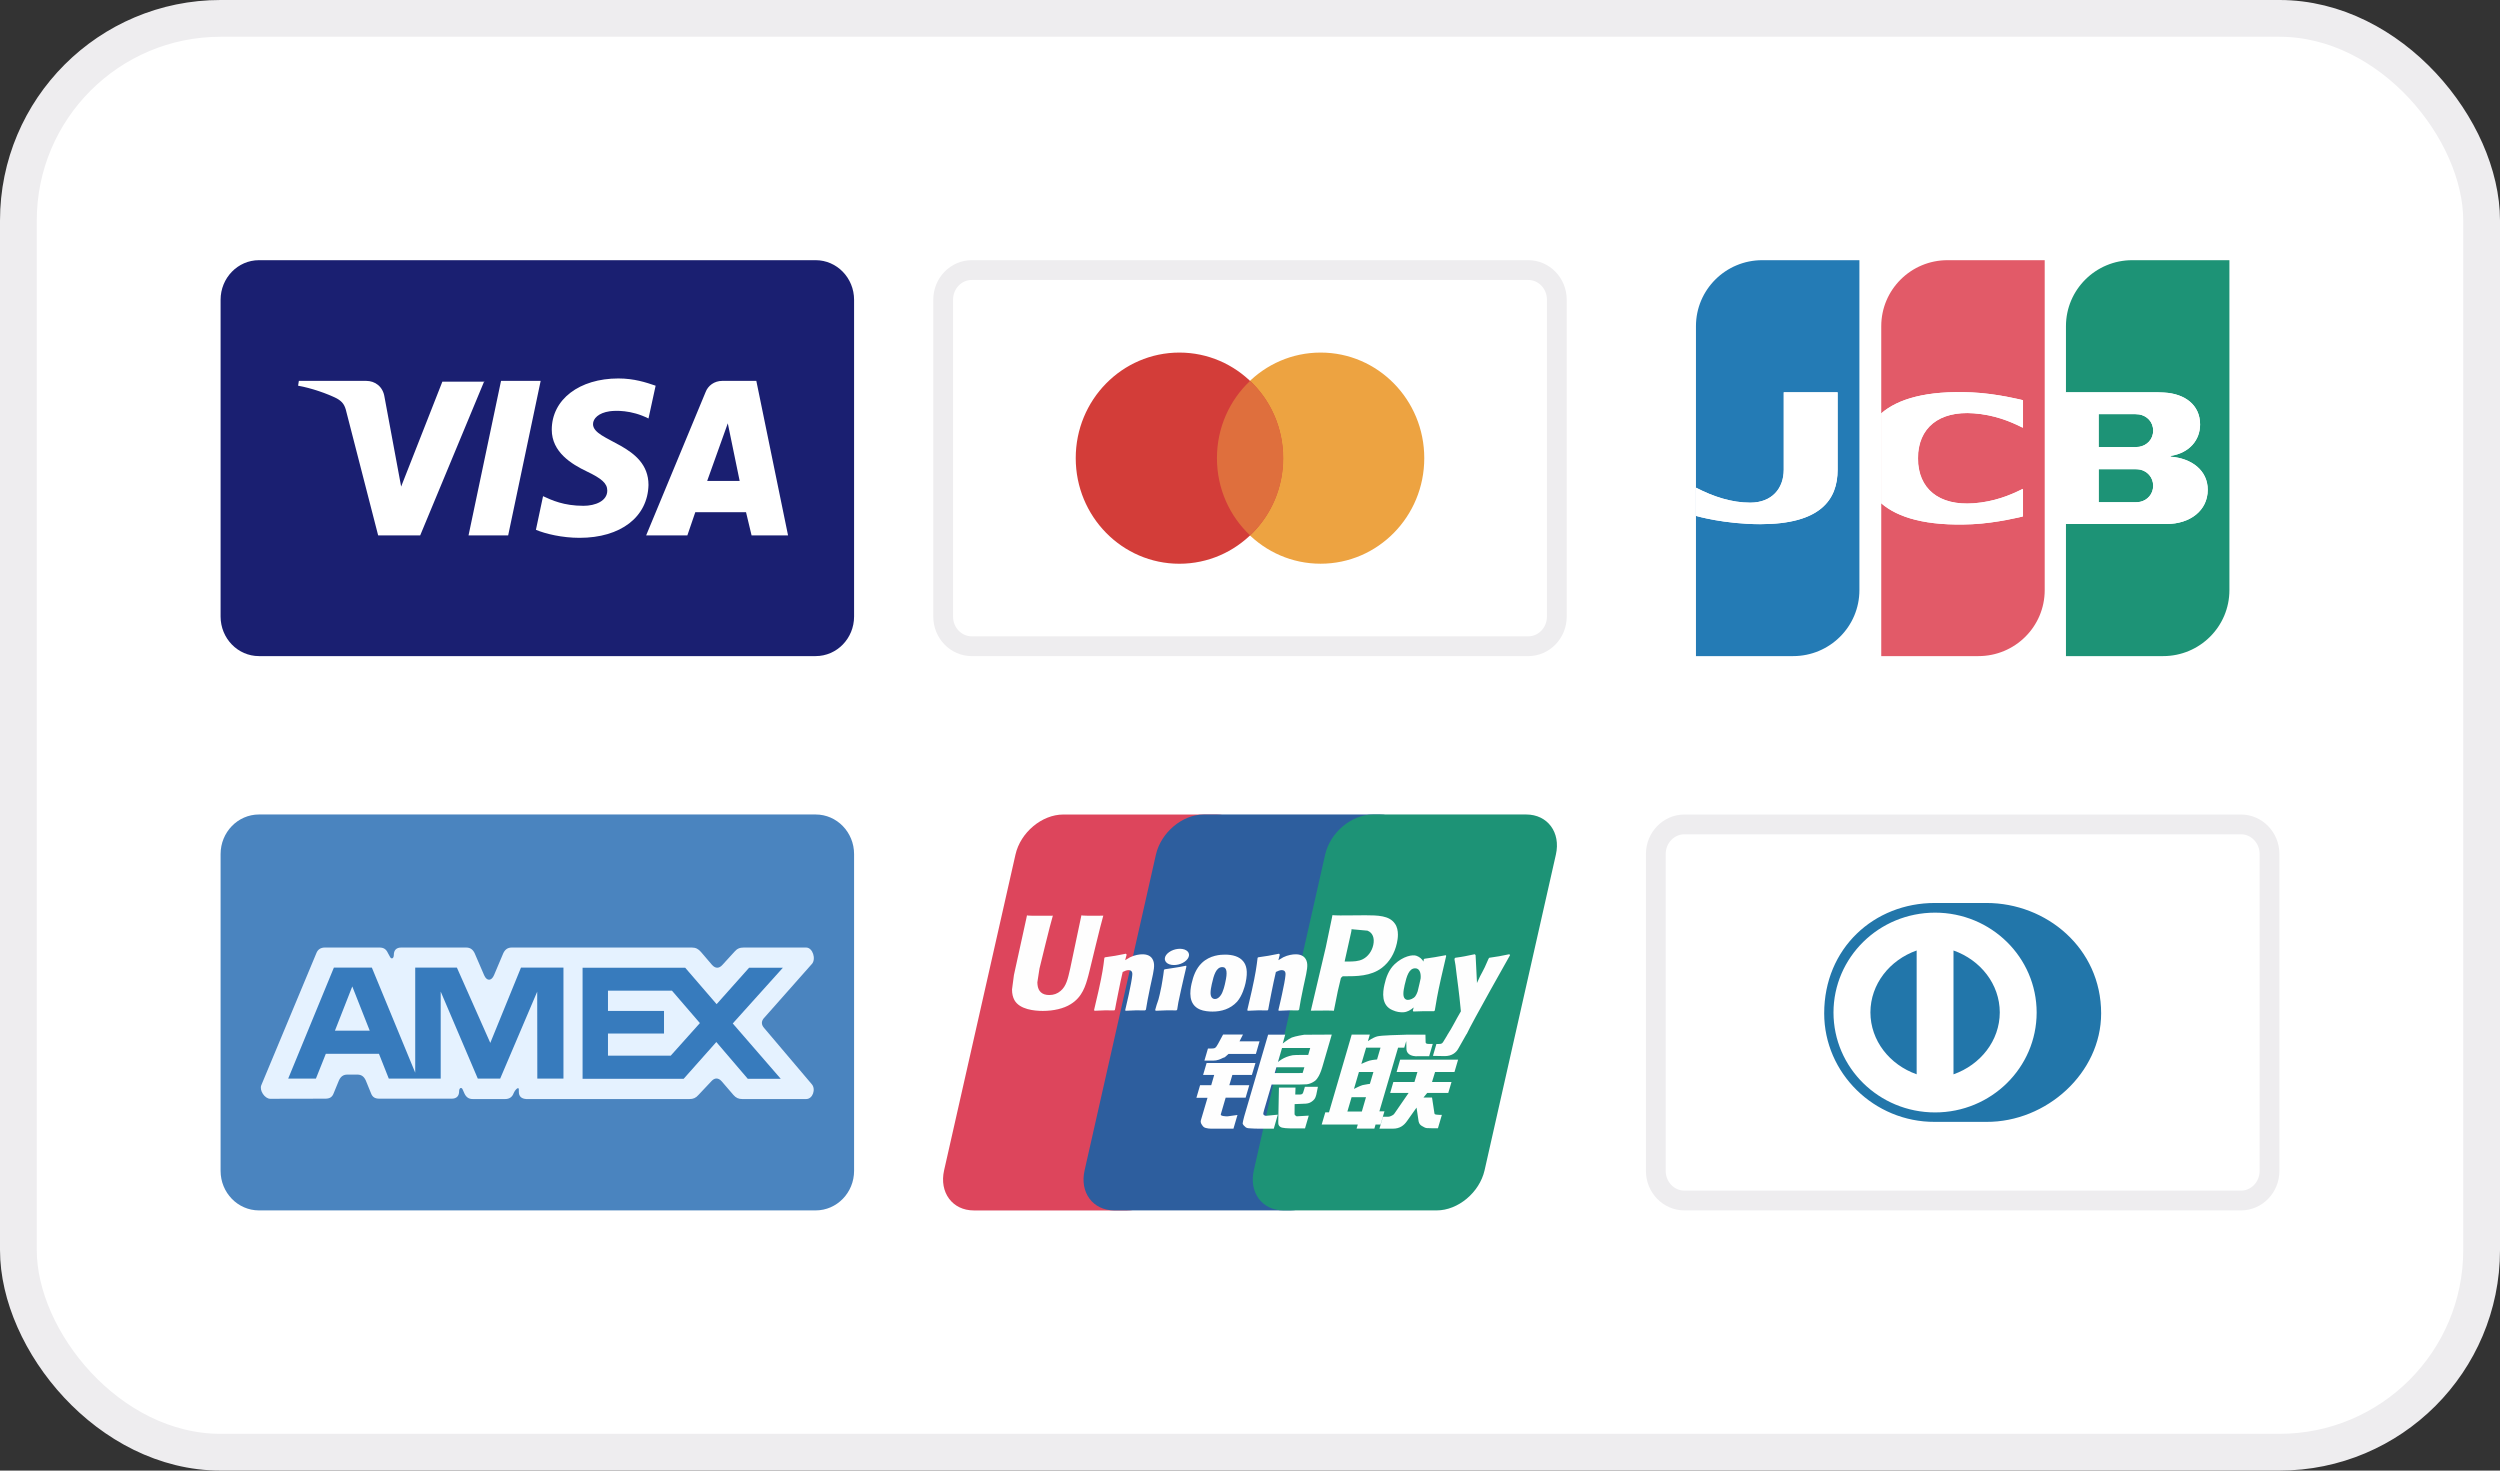 <svg fill="none" xmlns="http://www.w3.org/2000/svg" viewBox="0 0 68 40"><rect x="0" y="0" width="68" height="40" fill="#333333" stroke="none"/><rect x="0.5" y="0.5" width="67" height="39" rx="5.5" fill="white"/><rect x="0.5" y="0.5" width="67" height="39" rx="5.5" stroke="#EEEDEF"/><path fill-rule="evenodd" clip-rule="evenodd" d="M23.231 8.154C23.231 7.56 22.763 7.077 22.186 7.077H7.044C6.468 7.077 6 7.56 6 8.154V16.769C6 17.364 6.468 17.846 7.044 17.846H22.186C22.763 17.846 23.231 17.364 23.231 16.769V8.154Z" fill="#1A1F71"/><path d="M13.175 10.36L11.429 14.563H10.286L9.423 11.209C9.38 11.013 9.315 10.926 9.164 10.839C8.906 10.708 8.474 10.556 8.108 10.491L8.129 10.36H9.962C10.199 10.36 10.415 10.512 10.458 10.795L10.911 13.235L12.032 10.382H13.175V10.36ZM17.639 13.191C17.639 12.08 16.13 12.015 16.13 11.536C16.13 11.383 16.281 11.231 16.582 11.187C16.733 11.166 17.165 11.144 17.639 11.383L17.833 10.491C17.575 10.403 17.251 10.294 16.82 10.294C15.763 10.294 15.008 10.861 15.008 11.688C15.008 12.298 15.547 12.625 15.957 12.821C16.367 13.017 16.518 13.148 16.518 13.344C16.518 13.627 16.194 13.758 15.871 13.758C15.332 13.758 15.008 13.605 14.771 13.496L14.577 14.411C14.836 14.52 15.289 14.629 15.763 14.629C16.884 14.629 17.618 14.062 17.639 13.191ZM20.443 14.563H21.435L20.572 10.36H19.645C19.429 10.36 19.257 10.491 19.192 10.665L17.575 14.563H18.696L18.912 13.932H20.292L20.443 14.563ZM19.235 13.082L19.796 11.514L20.119 13.082H19.235ZM14.706 10.36L13.822 14.563H12.744L13.628 10.36H14.706Z" fill="white"/><g clip-path="url(#clip0_1935_16739)"><path d="M41.571 7.346C41.991 7.346 42.346 7.7 42.346 8.154V16.769C42.346 17.223 41.991 17.577 41.571 17.577H26.429C26.009 17.577 25.654 17.223 25.654 16.769V8.154C25.654 7.7 26.009 7.346 26.429 7.346H41.571Z" fill="white" stroke="#EEEDEF" stroke-width="0.538"/><path d="M38.74 12.462C38.741 14.047 37.479 15.333 35.921 15.333C34.364 15.334 33.101 14.049 33.101 12.463V12.462C33.101 10.876 34.363 9.59 35.92 9.59C37.477 9.589 38.74 10.874 38.74 12.46V12.462Z" fill="#EDA341"/><path d="M34.899 12.462C34.9 14.048 33.638 15.333 32.08 15.334C30.523 15.334 29.26 14.049 29.26 12.463V12.462C29.259 10.876 30.521 9.591 32.079 9.59C33.636 9.59 34.899 10.875 34.899 12.46V12.462Z" fill="#D33D39"/><path fill-rule="evenodd" clip-rule="evenodd" d="M34.003 10.36C34.558 10.882 34.904 11.63 34.905 12.459V12.461C34.905 13.292 34.559 14.04 34.003 14.562C33.447 14.04 33.101 13.293 33.101 12.462V12.461C33.101 11.63 33.447 10.882 34.003 10.36Z" fill="#DF6F3D"/></g><path fill-rule="evenodd" clip-rule="evenodd" d="M56.194 17.846H58.838C59.833 17.846 60.64 17.043 60.64 16.052V7.077H57.997C57.001 7.077 56.194 7.881 56.194 8.872V17.846ZM56.194 14.253H58.928C59.569 14.253 60.05 13.888 60.05 13.321C60.05 12.797 59.612 12.464 59.04 12.423V12.401C59.558 12.321 59.842 11.964 59.842 11.546C59.842 11.014 59.426 10.708 58.861 10.678C58.817 10.675 58.746 10.671 58.689 10.671H56.194V14.253ZM57.084 13.661H58.091C58.123 13.661 58.183 13.656 58.212 13.65C58.405 13.61 58.566 13.441 58.566 13.213C58.566 12.984 58.405 12.815 58.212 12.774C58.183 12.768 58.123 12.763 58.091 12.763H57.084V13.661ZM58.566 11.713C58.566 11.47 58.391 11.306 58.185 11.273C58.165 11.269 58.113 11.265 58.077 11.265H57.083V12.162H58.077C58.113 12.162 58.165 12.157 58.185 12.154C58.391 12.12 58.566 11.957 58.566 11.713Z" fill="#1D9376"/><path fill-rule="evenodd" clip-rule="evenodd" d="M51.17 17.846H53.814C54.809 17.846 55.616 17.043 55.616 16.052V7.077H52.973C51.977 7.077 51.17 7.881 51.17 8.872V17.846ZM51.176 13.691C51.622 14.076 52.393 14.316 53.645 14.26C54.315 14.229 55.026 14.048 55.026 14.048V13.298C54.676 13.475 54.244 13.648 53.694 13.69C52.744 13.762 52.172 13.295 52.172 12.466C52.172 11.639 52.744 11.171 53.694 11.243C54.244 11.285 54.67 11.453 55.026 11.635V10.885C55.026 10.885 54.315 10.703 53.645 10.674C52.393 10.617 51.622 10.857 51.176 11.242V13.691Z" fill="#E25A68"/><path fill-rule="evenodd" clip-rule="evenodd" d="M46.13 17.846H48.774C49.769 17.846 50.576 17.043 50.576 16.052V7.077H47.933C46.937 7.077 46.13 7.881 46.13 8.872V17.846ZM46.134 14.034C46.134 14.034 46.903 14.258 47.883 14.258C49.511 14.258 49.985 13.598 49.985 12.776V10.671H48.52V12.776C48.52 13.29 48.197 13.673 47.608 13.673C47.105 13.673 46.612 13.513 46.134 13.266V14.034Z" fill="#247BB5"/><path fill-rule="evenodd" clip-rule="evenodd" d="M51.167 13.69C51.612 14.075 52.383 14.315 53.635 14.258C54.306 14.228 55.016 14.047 55.016 14.047V13.297C54.666 13.474 54.234 13.647 53.684 13.689C52.734 13.761 52.162 13.294 52.162 12.466C52.162 11.638 52.734 11.17 53.684 11.242C54.234 11.284 54.66 11.453 55.016 11.634V10.884C55.016 10.884 54.306 10.703 53.635 10.673C52.383 10.616 51.612 10.857 51.167 11.242V13.69ZM46.13 14.032C46.13 14.032 46.898 14.257 47.878 14.257C49.506 14.257 49.981 13.598 49.981 12.775V10.67H48.516V12.775C48.516 13.289 48.192 13.672 47.603 13.672C47.101 13.672 46.607 13.512 46.13 13.265V14.032ZM56.194 14.252H58.929C59.57 14.252 60.051 13.887 60.051 13.32C60.051 12.796 59.613 12.463 59.04 12.422V12.4C59.559 12.32 59.843 11.963 59.843 11.545C59.843 11.013 59.427 10.707 58.862 10.677C58.818 10.675 58.747 10.67 58.69 10.67H56.194V14.252ZM57.084 13.66H58.092C58.124 13.66 58.184 13.655 58.212 13.649C58.406 13.609 58.567 13.441 58.567 13.212C58.567 12.983 58.406 12.814 58.212 12.773C58.184 12.767 58.124 12.762 58.092 12.762H57.084V13.66ZM58.566 11.712C58.566 11.469 58.391 11.306 58.185 11.272C58.166 11.269 58.114 11.264 58.077 11.264H57.084V12.161H58.077C58.114 12.161 58.166 12.156 58.185 12.153C58.391 12.119 58.566 11.956 58.566 11.712Z" fill="white"/><path fill-rule="evenodd" clip-rule="evenodd" d="M23.231 23.231C23.231 22.637 22.763 22.154 22.186 22.154H7.044C6.468 22.154 6 22.637 6 23.231V31.847C6 32.441 6.468 32.923 7.044 32.923H22.186C22.763 32.923 23.231 32.441 23.231 31.847V23.231Z" fill="#4A84BF"/><path d="M20.783 27.96L22.078 29.488C22.198 29.619 22.11 29.894 21.929 29.894H20.191C20.09 29.894 20.02 29.864 19.95 29.784L19.629 29.411C19.539 29.31 19.438 29.31 19.348 29.411L18.997 29.784C18.927 29.864 18.857 29.894 18.756 29.894H14.313C14.183 29.884 14.112 29.824 14.112 29.693V29.632C14.112 29.552 14.022 29.622 13.972 29.733C13.932 29.844 13.851 29.894 13.741 29.894H12.859C12.748 29.894 12.678 29.844 12.628 29.733L12.588 29.642C12.558 29.562 12.488 29.582 12.488 29.683C12.488 29.814 12.417 29.884 12.287 29.884H10.321C10.201 29.884 10.13 29.844 10.09 29.733L9.95 29.39C9.9 29.28 9.83 29.229 9.719 29.229H9.449C9.338 29.229 9.268 29.28 9.218 29.39L9.077 29.733C9.037 29.844 8.967 29.884 8.847 29.884L7.351 29.887C7.201 29.887 7.048 29.657 7.108 29.516L8.606 25.924C8.646 25.823 8.726 25.773 8.837 25.773H10.321C10.431 25.773 10.502 25.813 10.552 25.924L10.602 26.015C10.642 26.105 10.712 26.075 10.712 25.974C10.712 25.843 10.783 25.773 10.913 25.773H12.678C12.788 25.773 12.859 25.823 12.909 25.924L13.17 26.529C13.24 26.69 13.37 26.69 13.44 26.518L13.691 25.924C13.741 25.823 13.811 25.773 13.922 25.773H18.817C18.927 25.773 18.997 25.813 19.067 25.894L19.368 26.246C19.459 26.347 19.559 26.347 19.649 26.246L19.98 25.884C20.05 25.803 20.121 25.773 20.231 25.773H21.927C22.108 25.773 22.203 26.089 22.083 26.22L20.793 27.677C20.702 27.768 20.702 27.869 20.783 27.96Z" fill="#E5F2FF"/><path fill-rule="evenodd" clip-rule="evenodd" d="M21.294 26.323L19.931 27.838L21.236 29.343H20.339L19.484 28.343L18.596 29.343H15.846V26.323H18.638L19.492 27.313L20.375 26.323H21.294ZM11.294 29.177V26.318H12.427L13.336 28.367L14.171 26.318H15.326V29.338H14.615L14.612 26.973L13.605 29.338H12.996L11.987 26.971V29.338H10.575L10.308 28.664H8.862L8.593 29.338H7.839L9.082 26.318H10.114L11.294 29.177ZM18.244 28.714H16.537V28.113H18.061V27.497H16.537V26.947H18.278L19.037 27.828L18.244 28.714ZM10.057 28.035L9.582 26.831L9.11 28.035H10.057Z" fill="#377BBD"/><path d="M28.921 22.155H33.089C33.671 22.155 34.032 22.644 33.897 23.245L31.956 31.835C31.819 32.434 31.237 32.924 30.655 32.924H26.487C25.906 32.924 25.544 32.434 25.679 31.835L27.621 23.245C27.756 22.644 28.338 22.155 28.921 22.155Z" fill="#DD455C"/><path d="M32.742 22.154H37.535C38.117 22.154 37.855 22.643 37.718 23.245L35.778 31.834C35.642 32.434 35.684 32.923 35.101 32.923H30.308C29.725 32.923 29.364 32.434 29.501 31.834L31.441 23.245C31.579 22.643 32.16 22.154 32.742 22.154Z" fill="#2D5E9E"/><path d="M37.345 22.154H41.512C42.095 22.154 42.457 22.643 42.32 23.245L40.38 31.834C40.243 32.434 39.66 32.923 39.078 32.923H34.912C34.329 32.923 33.967 32.434 34.104 31.834L36.044 23.245C36.18 22.643 36.762 22.154 37.345 22.154Z" fill="#1D9376"/><path d="M30.01 24.907C29.581 24.911 29.454 24.907 29.414 24.897C29.398 24.973 29.109 26.349 29.108 26.35C29.046 26.628 29.001 26.826 28.847 26.954C28.76 27.029 28.658 27.065 28.539 27.065C28.349 27.065 28.238 26.968 28.22 26.783L28.216 26.72C28.216 26.72 28.274 26.347 28.274 26.345C28.274 26.345 28.578 25.091 28.632 24.926C28.635 24.916 28.636 24.911 28.637 24.907C28.046 24.912 27.941 24.907 27.934 24.897C27.93 24.91 27.915 24.988 27.915 24.988L27.605 26.401L27.579 26.521L27.527 26.913C27.527 27.029 27.549 27.124 27.593 27.204C27.735 27.459 28.137 27.497 28.365 27.497C28.659 27.497 28.934 27.432 29.12 27.315C29.443 27.118 29.528 26.811 29.603 26.537L29.638 26.397C29.638 26.397 29.951 25.095 30.004 24.926C30.006 24.916 30.007 24.911 30.01 24.907ZM31.073 25.957C30.998 25.957 30.86 25.976 30.737 26.038C30.692 26.062 30.649 26.09 30.604 26.117L30.645 25.966L30.623 25.941C30.36 25.996 30.302 26.003 30.059 26.038L30.039 26.052C30.011 26.293 29.986 26.474 29.881 26.947C29.842 27.121 29.8 27.297 29.759 27.471L29.77 27.493C30.019 27.479 30.094 27.479 30.31 27.483L30.327 27.463C30.355 27.319 30.358 27.285 30.419 26.991C30.448 26.852 30.507 26.547 30.537 26.438C30.59 26.412 30.644 26.387 30.695 26.387C30.816 26.387 30.801 26.495 30.796 26.539C30.791 26.612 30.747 26.849 30.702 27.053L30.672 27.185C30.651 27.282 30.627 27.377 30.606 27.474L30.616 27.493C30.86 27.479 30.935 27.479 31.144 27.483L31.169 27.463C31.206 27.237 31.218 27.177 31.285 26.847L31.318 26.696C31.384 26.4 31.417 26.25 31.367 26.127C31.315 25.99 31.189 25.957 31.073 25.957ZM32.262 26.267C32.132 26.293 32.049 26.31 31.966 26.321C31.885 26.335 31.805 26.347 31.679 26.365L31.669 26.374L31.66 26.382C31.647 26.478 31.638 26.562 31.62 26.66C31.606 26.761 31.583 26.877 31.546 27.042C31.517 27.169 31.503 27.213 31.486 27.258C31.471 27.303 31.453 27.346 31.421 27.471L31.429 27.482L31.435 27.493C31.552 27.487 31.629 27.483 31.708 27.482C31.787 27.479 31.869 27.482 31.996 27.483L32.007 27.474L32.019 27.463C32.037 27.351 32.04 27.321 32.051 27.266C32.062 27.207 32.081 27.125 32.128 26.908C32.15 26.806 32.175 26.704 32.198 26.599C32.221 26.495 32.246 26.393 32.27 26.291L32.267 26.279L32.262 26.267ZM32.265 25.849C32.147 25.777 31.939 25.8 31.799 25.899C31.66 25.997 31.644 26.135 31.762 26.208C31.878 26.278 32.087 26.257 32.225 26.157C32.364 26.057 32.381 25.92 32.265 25.849ZM32.98 27.515C33.219 27.515 33.464 27.447 33.649 27.246C33.791 27.082 33.856 26.839 33.879 26.738C33.952 26.406 33.895 26.251 33.823 26.157C33.714 26.013 33.521 25.966 33.321 25.966C33.201 25.966 32.914 25.979 32.691 26.191C32.53 26.345 32.456 26.553 32.411 26.753C32.366 26.956 32.313 27.322 32.64 27.459C32.741 27.503 32.886 27.515 32.98 27.515ZM32.961 26.768C33.016 26.516 33.081 26.305 33.248 26.305C33.378 26.305 33.387 26.462 33.329 26.715C33.319 26.771 33.272 26.979 33.207 27.068C33.162 27.133 33.109 27.173 33.05 27.173C33.033 27.173 32.929 27.173 32.927 27.014C32.927 26.935 32.942 26.855 32.961 26.768ZM34.477 27.483L34.495 27.463C34.522 27.319 34.526 27.285 34.585 26.991C34.614 26.852 34.675 26.547 34.704 26.438C34.758 26.412 34.81 26.387 34.862 26.387C34.983 26.387 34.968 26.495 34.963 26.539C34.959 26.612 34.915 26.849 34.869 27.053L34.84 27.185C34.818 27.283 34.794 27.377 34.773 27.474L34.783 27.493C35.028 27.479 35.1 27.479 35.31 27.483L35.336 27.463C35.373 27.237 35.383 27.177 35.452 26.847L35.485 26.696C35.55 26.4 35.584 26.25 35.535 26.127C35.481 25.99 35.354 25.957 35.241 25.957C35.165 25.957 35.027 25.976 34.904 26.038C34.86 26.062 34.816 26.09 34.772 26.117L34.81 25.966L34.79 25.941C34.527 25.996 34.468 26.003 34.225 26.038L34.207 26.052C34.178 26.293 34.154 26.474 34.049 26.947C34.01 27.121 33.968 27.297 33.927 27.471L33.938 27.493C34.187 27.479 34.261 27.479 34.477 27.483ZM36.281 27.493C36.297 27.415 36.389 26.954 36.389 26.954C36.389 26.954 36.468 26.616 36.472 26.604C36.472 26.604 36.497 26.569 36.521 26.555H36.558C36.899 26.555 37.284 26.555 37.586 26.326C37.792 26.169 37.932 25.937 37.995 25.655C38.011 25.586 38.023 25.504 38.023 25.422C38.023 25.314 38.002 25.207 37.941 25.123C37.787 24.901 37.481 24.897 37.127 24.895C37.126 24.895 36.952 24.897 36.952 24.897C36.499 24.903 36.317 24.901 36.242 24.892C36.236 24.926 36.224 24.986 36.224 24.986C36.224 24.986 36.062 25.762 36.062 25.763C36.062 25.763 35.673 27.412 35.655 27.49C36.051 27.485 36.213 27.485 36.281 27.493ZM36.582 26.115C36.582 26.115 36.755 25.341 36.754 25.344L36.76 25.304L36.762 25.274L36.831 25.281C36.831 25.281 37.187 25.313 37.195 25.314C37.336 25.369 37.394 25.514 37.353 25.703C37.316 25.875 37.208 26.02 37.069 26.09C36.954 26.149 36.813 26.154 36.669 26.154H36.575L36.582 26.115ZM37.657 26.782C37.611 26.983 37.559 27.349 37.884 27.479C37.987 27.525 38.08 27.538 38.175 27.533C38.274 27.528 38.367 27.476 38.452 27.402C38.444 27.433 38.437 27.463 38.429 27.494L38.444 27.513C38.677 27.503 38.75 27.503 39.003 27.505L39.026 27.487C39.063 27.263 39.098 27.045 39.194 26.616C39.241 26.411 39.288 26.208 39.336 26.003L39.328 25.981C39.067 26.031 38.997 26.041 38.745 26.078L38.726 26.094C38.724 26.115 38.721 26.135 38.719 26.155C38.679 26.09 38.623 26.034 38.535 26C38.423 25.954 38.161 26.013 37.935 26.225C37.776 26.376 37.7 26.583 37.657 26.782ZM38.206 26.794C38.262 26.547 38.326 26.338 38.493 26.338C38.598 26.338 38.654 26.439 38.642 26.61C38.633 26.652 38.624 26.697 38.612 26.748C38.596 26.821 38.578 26.894 38.56 26.967C38.542 27.017 38.521 27.064 38.498 27.095C38.456 27.158 38.354 27.197 38.295 27.197C38.278 27.197 38.175 27.197 38.172 27.04C38.171 26.963 38.187 26.883 38.206 26.794ZM41.074 25.979L41.054 25.955C40.795 26.009 40.748 26.017 40.51 26.051L40.493 26.069C40.492 26.072 40.491 26.076 40.49 26.08L40.489 26.076C40.312 26.497 40.318 26.406 40.173 26.738C40.173 26.723 40.173 26.713 40.172 26.697L40.136 25.979L40.113 25.955C39.842 26.009 39.836 26.017 39.585 26.051L39.566 26.069C39.563 26.077 39.563 26.087 39.562 26.097L39.563 26.101C39.594 26.265 39.587 26.229 39.618 26.489C39.633 26.616 39.652 26.745 39.667 26.871C39.692 27.082 39.706 27.186 39.736 27.508C39.567 27.796 39.527 27.904 39.364 28.157L39.365 28.159L39.251 28.346C39.237 28.366 39.225 28.379 39.209 28.385C39.191 28.395 39.167 28.396 39.134 28.396H39.07L38.976 28.72L39.3 28.726C39.49 28.725 39.609 28.633 39.673 28.51L39.877 28.15H39.874L39.895 28.125C40.032 27.821 41.074 25.979 41.074 25.979ZM37.657 30.229H37.519L38.028 28.496H38.196L38.25 28.317L38.255 28.516C38.249 28.638 38.343 28.747 38.589 28.729H38.873L38.971 28.395H38.864C38.802 28.395 38.774 28.379 38.777 28.345L38.772 28.143H38.245V28.144C38.075 28.148 37.566 28.161 37.463 28.189C37.339 28.222 37.207 28.32 37.207 28.32L37.259 28.141H36.766L36.663 28.496L36.148 30.256H36.048L35.95 30.587H36.932L36.899 30.698H37.383L37.415 30.587H37.55L37.657 30.229ZM37.254 28.848C37.175 28.87 37.028 28.939 37.028 28.939L37.159 28.496H37.55L37.456 28.818C37.456 28.818 37.335 28.826 37.254 28.848ZM37.261 29.481C37.261 29.481 37.139 29.497 37.057 29.516C36.978 29.541 36.828 29.619 36.828 29.619L36.963 29.158H37.357L37.261 29.481ZM37.042 30.233H36.649L36.763 29.844H37.155L37.042 30.233ZM37.988 29.158H38.554L38.473 29.43H37.899L37.813 29.727H38.315L37.935 30.279C37.908 30.319 37.885 30.333 37.858 30.345C37.831 30.359 37.796 30.375 37.756 30.375H37.617L37.521 30.7H37.885C38.075 30.7 38.187 30.612 38.269 30.495L38.53 30.127L38.586 30.501C38.598 30.571 38.646 30.612 38.679 30.628C38.716 30.646 38.754 30.679 38.807 30.684C38.864 30.686 38.905 30.688 38.933 30.688H39.112L39.219 30.324H39.148C39.108 30.324 39.038 30.317 39.026 30.304C39.014 30.288 39.014 30.264 39.008 30.226L38.951 29.852H38.719L38.821 29.727H39.393L39.481 29.43H38.951L39.034 29.158H39.562L39.66 28.823H38.084L37.988 29.158ZM33.206 30.309L33.338 29.856H33.881L33.98 29.518H33.437L33.52 29.239H34.051L34.149 28.913H32.82L32.724 29.239H33.026L32.945 29.518H32.642L32.542 29.861H32.844L32.667 30.461C32.644 30.54 32.679 30.571 32.701 30.608C32.724 30.643 32.746 30.667 32.798 30.681C32.851 30.693 32.888 30.7 32.937 30.7H33.55L33.659 30.327L33.387 30.365C33.335 30.365 33.19 30.359 33.206 30.309ZM33.268 28.139L33.13 28.395C33.101 28.451 33.074 28.486 33.05 28.502C33.029 28.516 32.988 28.521 32.927 28.521H32.856L32.76 28.849H32.998C33.113 28.849 33.201 28.806 33.243 28.785C33.288 28.759 33.3 28.774 33.335 28.739L33.416 28.667H34.16L34.259 28.325H33.714L33.809 28.139H33.268ZM34.367 30.316C34.355 30.297 34.364 30.263 34.383 30.194L34.587 29.5H35.311C35.417 29.498 35.493 29.497 35.542 29.493C35.596 29.487 35.654 29.468 35.717 29.433C35.782 29.396 35.815 29.357 35.843 29.312C35.875 29.268 35.925 29.17 35.968 29.02L36.224 28.141L35.473 28.145C35.473 28.145 35.241 28.181 35.139 28.22C35.037 28.263 34.89 28.384 34.89 28.384L34.958 28.143H34.493L33.843 30.365C33.82 30.452 33.805 30.514 33.801 30.552C33.8 30.592 33.851 30.633 33.884 30.663C33.923 30.693 33.98 30.688 34.035 30.693C34.093 30.698 34.176 30.7 34.29 30.7H34.647L34.756 30.319L34.437 30.35C34.403 30.35 34.378 30.331 34.367 30.316ZM34.718 29.03H35.479L35.431 29.187C35.424 29.19 35.408 29.179 35.33 29.188H34.672L34.718 29.03ZM34.871 28.506H35.638L35.583 28.695C35.583 28.695 35.221 28.691 35.163 28.702C34.908 28.747 34.76 28.888 34.76 28.888L34.871 28.506ZM35.448 29.71C35.441 29.733 35.431 29.747 35.417 29.758C35.402 29.768 35.377 29.772 35.34 29.772H35.231L35.238 29.582H34.787L34.769 30.512C34.768 30.579 34.774 30.618 34.822 30.649C34.87 30.688 35.016 30.693 35.214 30.693H35.496L35.598 30.345L35.352 30.359L35.271 30.364C35.26 30.359 35.249 30.354 35.237 30.342C35.227 30.331 35.209 30.338 35.212 30.271L35.214 30.032L35.472 30.021C35.611 30.021 35.671 29.975 35.721 29.93C35.77 29.887 35.786 29.838 35.804 29.772L35.847 29.561H35.493L35.448 29.71Z" fill="#FEFEFE"/><path d="M60.956 22.424C61.376 22.424 61.731 22.778 61.731 23.231V31.847C61.731 32.3 61.376 32.654 60.956 32.654H45.814C45.394 32.654 45.038 32.3 45.038 31.847V23.231C45.038 22.778 45.394 22.424 45.814 22.424H60.956Z" fill="white" stroke="#EEEDEF" stroke-width="0.538"/><path d="M52.764 30.515C54.359 30.515 55.651 29.183 55.651 27.538C55.651 25.894 54.359 24.561 52.764 24.561C51.169 24.561 49.877 25.894 49.877 27.538C49.877 29.183 51.169 30.515 52.764 30.515Z" fill="white"/><path fill-rule="evenodd" clip-rule="evenodd" d="M54.031 30.515C55.662 30.523 57.151 29.188 57.151 27.564C57.151 25.789 55.662 24.561 54.031 24.561H52.627C50.977 24.561 49.618 25.789 49.618 27.564C49.618 29.189 50.977 30.523 52.627 30.515H54.031ZM52.634 24.824C51.108 24.825 49.872 26.04 49.871 27.541C49.872 29.042 51.108 30.258 52.634 30.258C54.16 30.258 55.396 29.042 55.397 27.541C55.396 26.04 54.16 24.825 52.634 24.824ZM53.135 29.222V25.853C53.871 26.113 54.392 26.768 54.394 27.537C54.392 28.306 53.871 28.962 53.135 29.222ZM50.875 27.537C50.877 26.769 51.398 26.113 52.133 25.853V29.221C51.398 28.961 50.877 28.306 50.875 27.537Z" fill="#2276AA"/><defs><clipPath id="clip0_1935_16739"><rect width="17.23" height="10.769" fill="white" transform="translate(25.385 7.077)"/></clipPath></defs></svg>